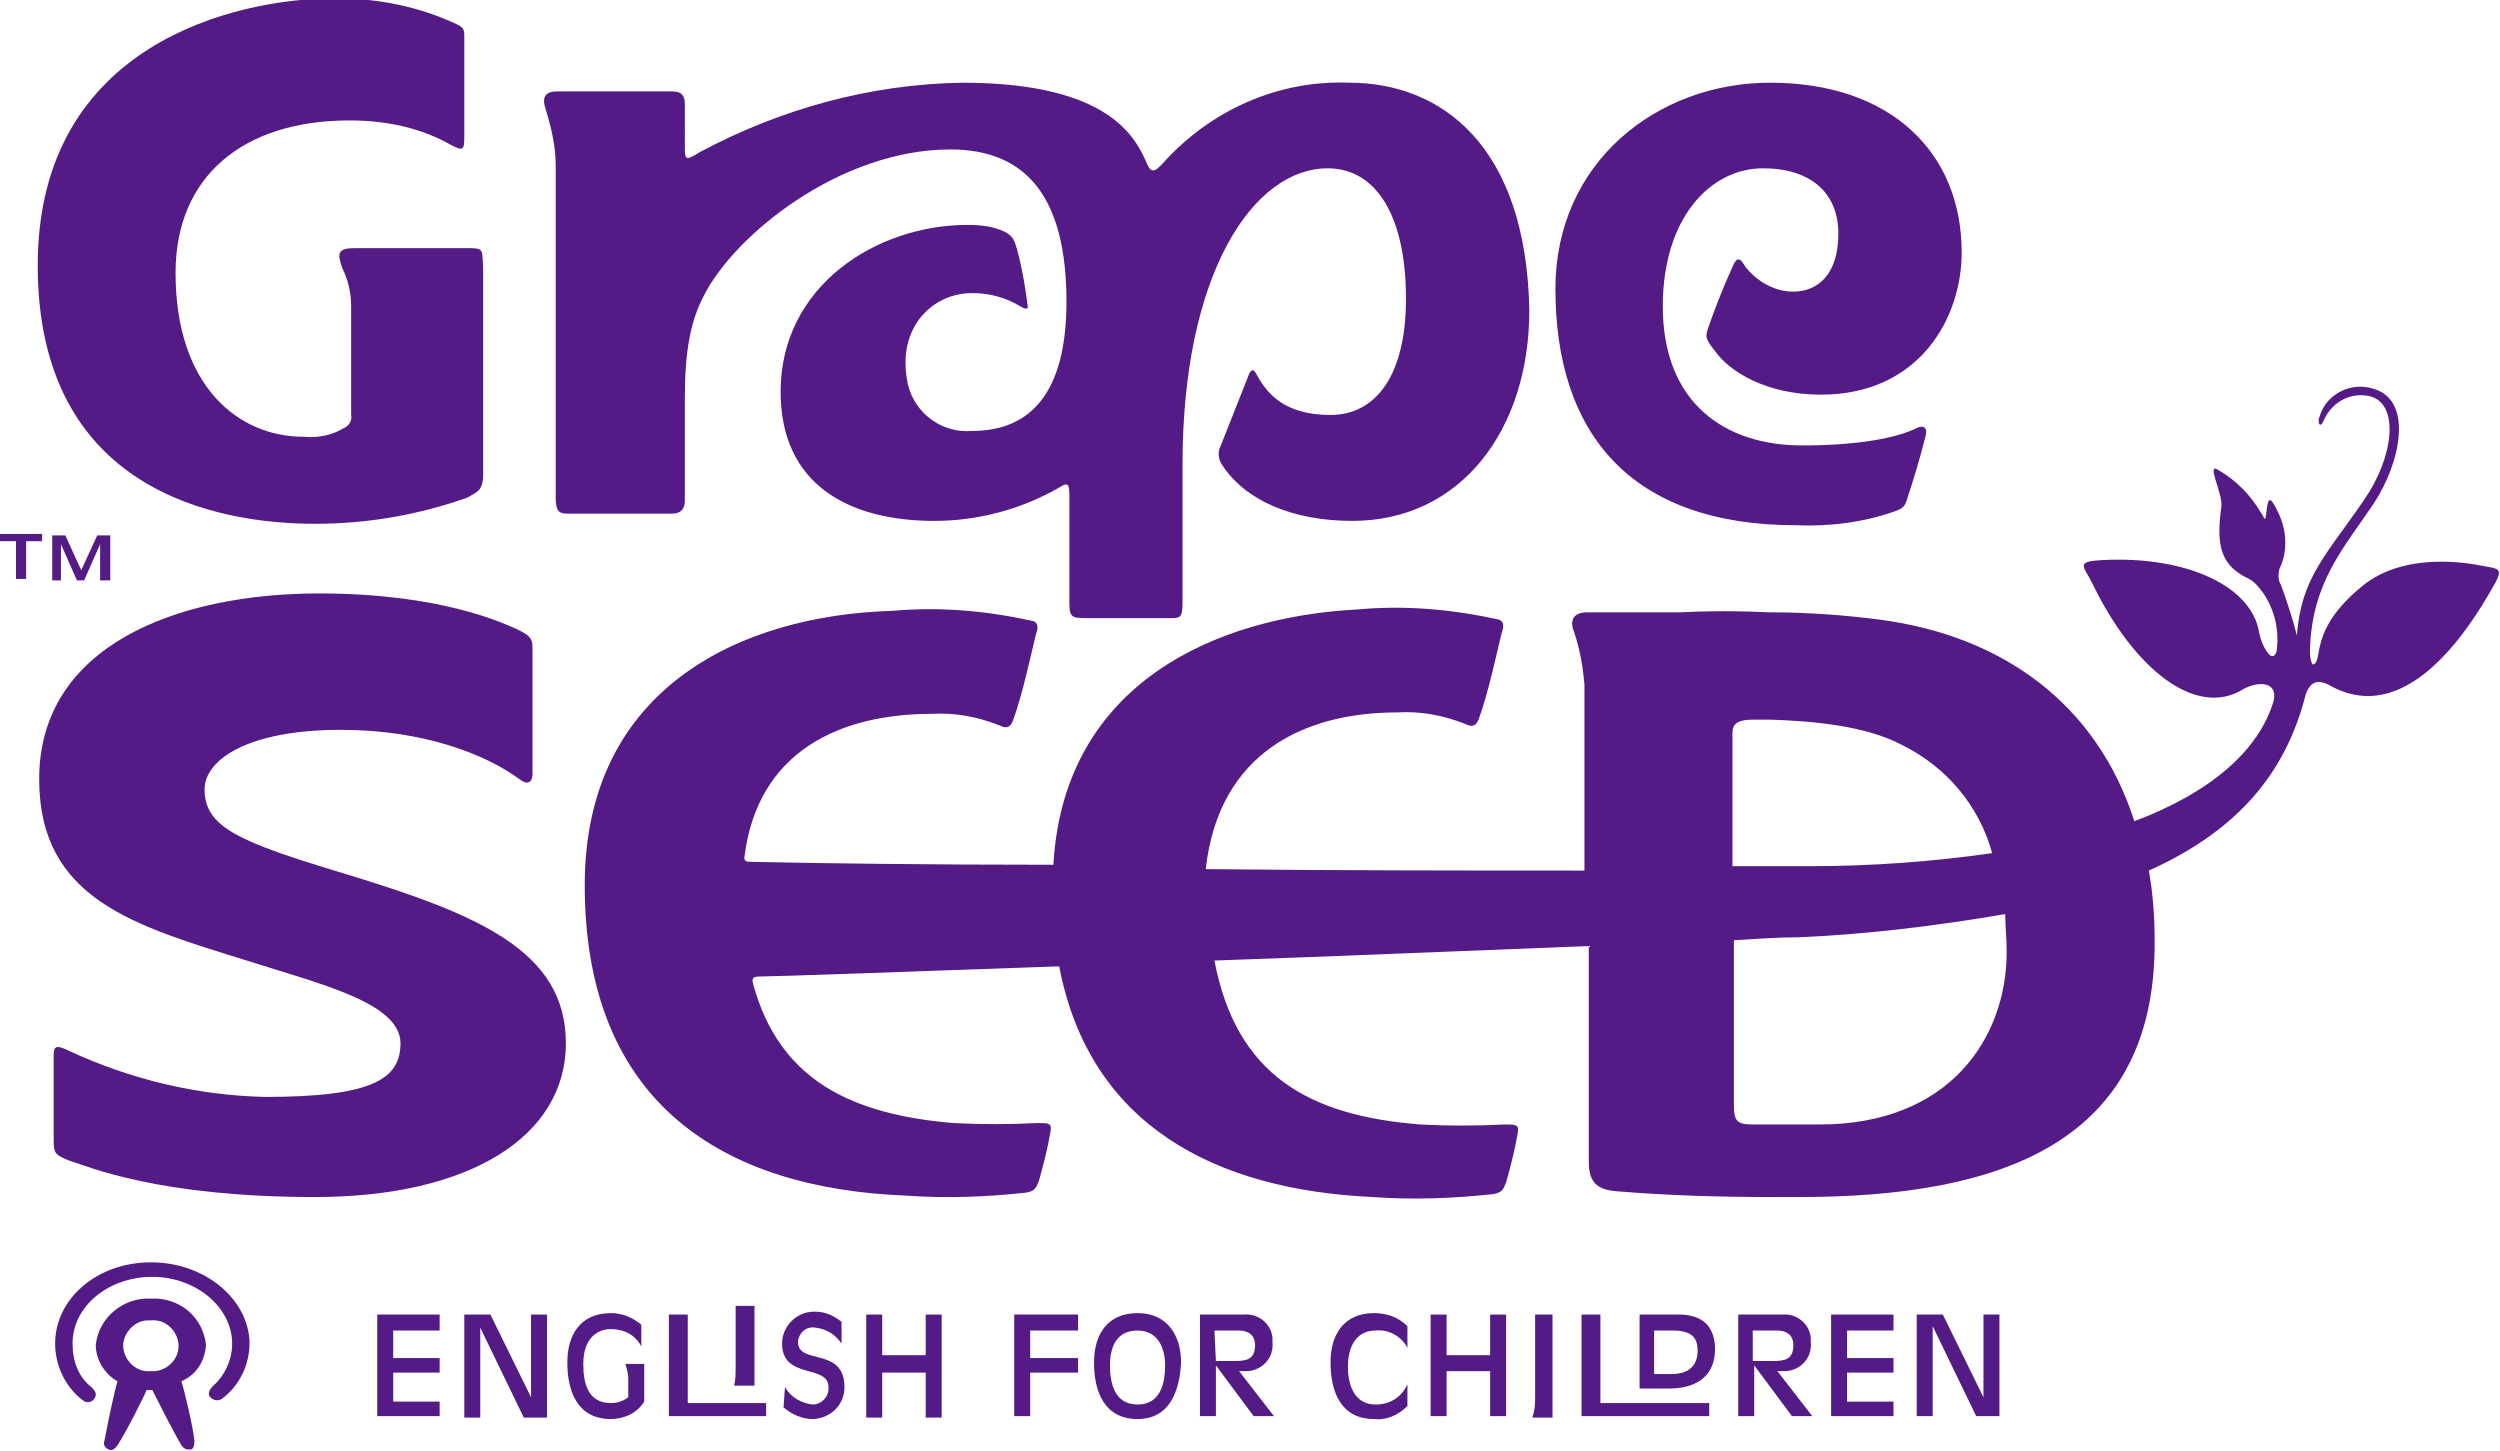 <?xml version="1.0" encoding="utf-8"?>
<!-- Generator: Adobe Illustrator 27.5.0, SVG Export Plug-In . SVG Version: 6.00 Build 0)  -->
<svg version="1.1" id="レイヤー_1" xmlns="http://www.w3.org/2000/svg" xmlns:xlink="http://www.w3.org/1999/xlink" x="0px"
	 y="0px" viewBox="0 0 172.3 100" style="enable-background:new 0 0 172.3 100;" xml:space="preserve">
<style type="text/css">
	.st0{clip-path:url(#SVGID_00000000915681861799890620000000208144121390537868_);}
	.st1{fill:#541B86;}
</style>
<g id="グループ_333" transform="translate(0 0)">
	<g>
		<defs>
			<rect id="SVGID_1_" y="0" width="172.3" height="100"/>
		</defs>
		<clipPath id="SVGID_00000150813105368331523030000006552052570877425036_">
			<use xlink:href="#SVGID_1_"  style="overflow:visible;"/>
		</clipPath>
		
			<g id="グループ_332" transform="translate(0 0)" style="clip-path:url(#SVGID_00000150813105368331523030000006552052570877425036_);">
			<path id="パス_190" class="st1" d="M32,17.1h-7.5c-1.2,0-1.3,0.3-0.9,1.4c0.4,0.8,0.6,1.7,0.6,2.6v7.5c0.1,0.4-0.2,0.8-0.5,0.9
				c-0.8,0.5-1.8,0.7-2.8,0.6c-4.4,0-8.8-3.4-8.8-11.3c0-6.6,4.6-10.5,12-10.5c2.5,0,4.9,0.5,7,1.7c0.8,0.4,0.9,0.4,0.9-0.6v-7
				c0-0.5-0.2-0.6-0.9-0.9c-2.7-1.2-5.7-1.7-8.6-1.6C16.6,0,2.6,2.8,2.6,18.3s12.3,17.8,19.1,17.8c3.6,0,7.1-0.6,10.5-1.8
				c0.7-0.4,1.1-0.5,1.1-1.6V18.4C33.2,17.1,33.4,17.1,32,17.1"/>
			<path id="パス_191" class="st1" d="M93,5.7c-4.9-0.2-9.6,1.9-12.9,5.6c0,0,0,0-0.1,0.1c-0.3,0.3-0.6,0.6-0.9,0
				c-0.8-1.9-2.6-5.7-12.8-5.7c-6.3,0.1-12.5,1.8-18.1,4.8c-0.8,0.5-1,0.6-1-0.2V7.2c0-1-0.6-0.9-1.4-0.9h-7.4c-1,0-1,0.6-0.8,1.2
				c0.4,1.3,0.7,2.6,0.7,3.9v22.9c0,0.9,0.2,1.1,0.8,1.1h7.2c0.7,0,0.9-0.4,0.9-0.9v-7.1c0-3.2,0.4-5.3,1.3-7
				c2.1-4.2,9.4-10.1,17-10.1c5.4,0,8,3.5,8,10.5c0,6.3-2.5,8.9-6.5,8.9c-2.2,0.2-4.2-1.4-4.5-3.6c-0.6-3.6,1.8-5.9,4.5-5.9
				c1.2,0,2.3,0.3,3.3,0.9c0.5,0.3,0.6,0.2,0.5-0.2c-0.1-0.8-0.3-2.2-0.7-3.7c-0.2-0.7-0.3-0.9-0.8-1.2c-0.8-0.4-1.7-0.5-2.6-0.5
				c-6.3,0-12.9,4.2-12.9,11.5c0,6.4,4.7,8.9,10.6,8.9c3,0,6-0.8,8.6-2.3c0.5-0.3,0.7-0.4,0.7,0.5v0v7.3c0,1.1,0.1,1.2,1.1,1.2h5.6
				c0.9,0,1.1,0.1,1.1-1.1V32c0-13.2,4.9-20.4,10-20.4c3.3,0,5.4,3.2,5.4,9c0,5.3-2.1,8-5.2,8c-3.2,0-4.4-1.5-5.1-2.8
				c-0.2-0.4-0.4-0.4-0.6,0.2c-0.4,1-1.5,3.8-1.9,4.8c-0.2,0.4-0.1,0.9,0.1,1.2c1.6,2.5,4.9,3.9,9,3.9c7.5,0,12.2-6.3,12.2-14.5
				C105.2,10,99.3,5.7,93,5.7"/>
			<path id="パス_192" class="st1" d="M132.1,29.5c-1.4,0.7-4.1,1.2-7.9,1.2c-5.3,0-9.6-2.9-9.6-9.6c0-6.1,3.3-9.5,6.9-9.5
				c3.3,0,5.2,1.7,5.2,4.5c0,2.9-1.5,4-3.1,4c-1.3,0-2.5-0.7-3.3-1.7c-0.4-0.7-0.6-0.7-0.9,0c-0.6,1.3-1.3,3.1-1.6,4
				c-0.3,0.8-0.3,0.9,0.4,1.8c1,1.4,3.5,3,7.3,3c6.8,0,9.7-5.3,9.7-9.8c0-6.9-4.9-11.7-13.2-11.7c-7.8,0-14.8,5.5-14.8,14.2
				c0,9.9,5.1,16.3,16.6,16.3c2.3,0.1,4.7-0.2,6.9-1c0.5-0.2,0.6-0.3,0.8-1c0.3-0.9,0.8-2.5,1.2-4.1
				C132.9,29.4,132.5,29.3,132.1,29.5"/>
			<path id="パス_193" class="st1" d="M23.7,60.2c-7.3-2.2-9.6-3.2-9.6-5.8c0-2,2.9-4.1,9.4-4.1c5.7,0,10,1.7,12.3,3.4
				c0.5,0.4,0.9,0.3,0.9-0.4v-8.7c0-0.6-0.2-0.8-1-1.2c-1.1-0.5-5.4-2.5-13.7-2.5c-9.8,0-19.3,3.6-19.3,12.8
				c0,8.3,6.6,10.1,14.3,12.5c5,1.6,10.6,2.9,10.6,5.7c0,2.4-1.8,3.7-9.3,3.7c-4.7-0.1-9.3-1.2-13.6-3.2c-0.8-0.4-1-0.3-1,0.3v5.9
				c0,0.9,0.1,1,1.1,1.4c1.3,0.4,6.1,2.5,16.9,2.5c10.7,0,17.3-4.2,17.3-10.6S32.9,63,23.7,60.2"/>
			<path id="パス_194" class="st1" d="M171.1,39c-1-0.2-5.4-1-8.3,1.4c-3.8,3.1-2.6,5.2-3.4,5.4c-0.1-0.1-0.2-0.4-0.2-0.9
				c0.1-4.8,2.4-7.2,4.4-10.2c1.9-2.9,2.7-7.1,0-7.9c-1.5-0.5-3.2,0.3-3.7,1.8c0,0.1-0.1,0.2-0.1,0.3c0,0.4,0.1,0.5,0.3,0.2
				c0.5-1.3,1.8-2.1,3.2-1.8c2.1,0.5,1.7,4.2-0.4,7.2c-2.6,3.8-4.3,5.3-4.6,9.3c-0.3-1.2-0.7-2.4-1.1-3.5c-0.2-0.3-0.2-0.7-0.1-1.1
				c0.6-1.2,0.5-2.7-0.1-3.9c-0.6-1.3-0.7-0.9-0.8,0c-0.1,0.8-0.1,0.4-0.4,0c-0.7-1.2-1.7-2.2-2.9-2.9c-0.9-0.6,0.3,1.6,0.2,2.5
				c-0.4,2.8,0,4.1,1.9,5c0.4,0.2,0.7,0.6,1,1c0.8,1.2,1.1,2.6,0.9,4c-0.1,0.3-0.3,0.5-0.6,0.1l0,0c-0.3-0.4-0.5-0.9-0.6-1.4
				c-0.5-3.2-5-5.3-10.8-5c-1.9,0.1-1.3,0.4-0.7,1.6c2.9,6,7.2,9.3,10.4,7.3c1.1-0.6,2.4-0.5,2.1,0.8c-1,3.4-4.3,6.3-9.6,8.3
				c-2.6-8.1-9.1-12.8-17.6-13.9c-2.3-0.3-4.9-0.5-7.6-0.5c-2.1-0.1-4.2-0.1-6.1,0h-6.4c-1.1,0-1.2,0.7-0.9,1.4
				c0.4,1.2,0.6,2.4,0.7,3.6v12.8c-7.5,0-17,0-26.1-0.1C84,51.8,90,49.1,96.3,49.1c1.6-0.1,3.2,0.2,4.7,0.8c0.4,0.2,0.7,0.2,0.9-0.3
				c0.7-1.9,1.3-4.8,1.6-6c0.2-0.5,0.1-0.8-0.2-0.9c-3.2-0.7-6.4-1-9.7-0.7c-9.8,0.5-20.3,5.1-21,17.6c-8.6,0-16.2-0.1-20.7-0.2
				c-0.4,0-0.6,0-0.6-0.3c0.9-7.4,6.7-9.9,12.9-9.9c1.6-0.1,3.2,0.2,4.7,0.8c0.4,0.2,0.7,0.2,0.9-0.3c0.7-1.9,1.3-4.8,1.6-6
				c0.2-0.5,0.1-0.8-0.2-0.9c-3.2-0.7-6.4-1-9.7-0.7C51.1,42.4,40.3,47.4,40.3,61c0,15.1,9.6,20.9,22.1,21.4
				c2.8,0.2,5.5,0.1,8.3-0.2c0.6-0.1,0.7-0.3,0.9-0.8c0.3-1.1,0.6-2.2,0.8-3.4c0.1-0.6-0.1-0.6-0.9-0.6c-1.9,0.1-3.9,0.1-5.8,0
				c-7.1-0.6-12-3-13.8-9.6c-0.1-0.4,0-0.5,0.5-0.5c0.9,0,9.5-0.3,20.6-0.7c2.1,11,10.8,15.4,21.6,15.9c2.8,0.2,5.5,0.1,8.3-0.2
				c0.6-0.1,0.7-0.3,0.9-0.8c0.3-1.1,0.6-2.2,0.8-3.4c0.1-0.6-0.1-0.6-0.9-0.6c-1.9,0.1-3.9,0.1-5.8,0c-7.7-0.6-12.7-3.4-14.2-11.3
				c8.7-0.3,18-0.7,25.8-1v14.9c0,1.4,0.6,1.9,1.9,2c3.6,0.3,7.2,0.4,10.7,0.4c0.6,0,1.2,0,1.9,0c14,0,24.5-3.8,24.5-17.5
				c0-1.7-0.1-3.3-0.4-5c6-2.7,9.4-6.6,10.8-12.1c0.3-0.9,0.8-1.1,1.6-0.7c5.2,3,9.5-3.5,11.4-6.9C172.6,39.1,172.1,39.2,171.1,39
				 M119.4,50.5c0-0.7,0.5-0.9,1.4-0.9c0.4,0,0.8,0,1.3,0c2.8,0.1,6.4,0.4,8.9,1.7c3.1,1.5,5.4,4.2,6.3,7.5
				c-4.2,0.6-8.4,0.9-12.7,0.9c-0.7,0-2.6,0-5.2,0L119.4,50.5z M138.3,65.6c0,5.9-3.9,11.9-12.9,11.9h-4.5c-1.2,0-1.4-0.2-1.4-1.4
				V64.8c1.6-0.1,3.1-0.2,4.4-0.2c4.8-0.2,9.6-0.8,14.3-1.6C138.2,63.8,138.3,64.7,138.3,65.6"/>
			<path id="パス_195" class="st1" d="M1.1,37.3H0v-0.5h2.9v0.5H1.8v2.6H1.1V37.3z"/>
			<path id="パス_196" class="st1" d="M3.6,36.9h0.9l1.1,2.4l1.1-2.4h0.9v3.1H6.9l0-2.5h0l-1.1,2.5H5.3l-1.1-2.5h0l0,2.5H3.6
				L3.6,36.9z"/>
			<path id="パス_197" class="st1" d="M10.4,87c-3.7,0-6.6,2.5-6.6,5.6c0,1.5,0.7,3,1.9,3.9c0.2,0.2,0.6,0.2,0.8-0.1c0,0,0,0,0,0
				c0.2-0.3,0.1-0.5-0.2-0.8c-0.9-0.7-1.3-1.8-1.3-3c0-2.6,2.5-4.6,5.5-4.6s5.5,2.1,5.5,4.6c0,1.1-0.5,2.2-1.3,2.9
				c-0.3,0.3-0.4,0.6-0.2,0.8c0.2,0.2,0.5,0.3,0.8,0.1c0,0,0,0,0,0c1.2-0.9,1.9-2.3,1.9-3.9C17.1,89.5,14.1,87,10.4,87"/>
			<path id="パス_198" class="st1" d="M14.2,92.7c-0.2-1.9-1.8-3.3-3.8-3.2c-1.9-0.1-3.6,1.3-3.8,3.2c0,1,0.6,2,1.5,2.5
				c-0.2,0.6-0.7,3-0.9,4.1c-0.1,0.2,0,0.5,0.3,0.6c0.2,0.1,0.4,0,0.6-0.3c0.6-0.9,1.9-3.5,2-3.8h0.2h0.2c0.2,0.4,1.4,2.8,2,3.8
				c0.2,0.3,0.4,0.3,0.6,0.3s0.3-0.2,0.3-0.6c-0.1-1-0.7-3.5-0.9-4.1C13.6,94.7,14.1,93.8,14.2,92.7 M10.4,94.5
				c-1,0.1-1.8-0.7-1.9-1.6S9.2,91,10.2,91c0.1,0,0.2,0,0.2,0c1-0.1,1.8,0.7,1.9,1.6c0.1,1-0.7,1.8-1.6,1.9
				C10.6,94.5,10.5,94.5,10.4,94.5"/>
			<path id="パス_199" class="st1" d="M69.8,90.6h4.5v1.1H71v1.9h3.3v1H71v3h-1.1V90.6z"/>
			<path id="パス_200" class="st1" d="M78.4,97.8c-2.3,0-3-1.9-3-3.9c0-1.9,0.9-3.4,3-3.4s3,1.6,3,3.4
				C81.3,95.9,80.6,97.8,78.4,97.8 M78.4,91.7c-1.5,0-1.9,1.2-1.9,2.4s0.3,2.7,1.9,2.7s1.9-1.5,1.9-2.7S79.8,91.7,78.4,91.7"/>
			<path id="パス_201" class="st1" d="M82.7,90.6h3c1-0.1,1.9,0.6,2,1.6c0,0.1,0,0.2,0,0.3c0.1,1-0.6,1.9-1.7,2
				c-0.1,0-0.2,0-0.3,0h-0.3l2.4,3.1h-1.4l-2.6-3.5h0v3.5h-1.1L82.7,90.6z M83.8,93.8h1.3c0.8,0,1.4-0.1,1.4-1.1c0-0.7-0.5-1-1.1-1
				h-1.7L83.8,93.8z"/>
			<path id="パス_202" class="st1" d="M46.1,90.6h1.3v6.1h5.4v0.9h-6.7V90.6z"/>
			<path id="パス_203" class="st1" d="M26,90.6h4.3v1.1h-3.2v1.9h3.2v1h-3.2v2h3.2v1H26V90.6z"/>
			<path id="パス_204" class="st1" d="M32,90.6h1.8l2.8,5.7h0v-5.7h1.1v7.1h-1.6l-3-6.2h0v6.2H32L32,90.6z"/>
			<path id="パス_205" class="st1" d="M43.3,95c0-0.3-0.1-0.7-0.2-1h1.3v2.6c-0.5,0.8-1.4,1.2-2.3,1.2c-2.3,0-3-1.9-3-3.9
				c0-1.9,0.9-3.4,3-3.4c0.8,0,1.5,0.3,2.1,0.8v1.5c-0.4-0.8-1.2-1.2-2.1-1.2c-0.9,0-1.9,0.6-1.9,2.4c0,1.3,0.3,2.7,1.9,2.7
				c0.4,0,0.8-0.1,1.2-0.4L43.3,95z"/>
			<path id="パス_206" class="st1" d="M50.7,94.2V90H52v5.5h-1.4C50.7,95.1,50.7,94.6,50.7,94.2"/>
			<path id="パス_207" class="st1" d="M54.1,95.6c0.4,0.7,1.1,1.1,1.9,1.2c0.6,0,1.1-0.5,1.1-1.1c0,0,0,0,0-0.1
				c0-1.6-3.2-0.5-3.2-3c0-1.2,1-2.2,2.2-2.2c0,0,0.1,0,0.1,0c0.7,0,1.3,0.3,1.8,0.7v1.5c-0.4-0.6-1-1-1.8-1.1
				c-0.6-0.1-1.1,0.3-1.2,0.9c0,0,0,0,0,0.1c0,1.6,3.2,0.3,3.2,3.1c0,1.2-0.9,2.1-2.1,2.2c0,0-0.1,0-0.1,0c-0.7,0-1.4-0.3-2-0.8
				L54.1,95.6z"/>
			<path id="パス_208" class="st1" d="M59.7,90.6h1.1v2.8h3v-2.8h1.1v7.1h-1.1v-3.1h-3v3.1h-1.1V90.6z"/>
			<path id="パス_209" class="st1" d="M105.8,96.2v-5.6h1.2v7.1h-1.4C105.8,97.2,105.8,96.7,105.8,96.2"/>
			<path id="パス_210" class="st1" d="M97,96.9c-0.6,0.6-1.4,1-2.3,0.9c-2.3,0-3-1.9-3-3.9c0-1.9,0.9-3.4,3-3.4
				c0.9,0,1.7,0.3,2.3,0.9v1.5l0,0c-0.4-0.8-1.3-1.3-2.2-1.2c-1.1,0-1.9,0.8-1.9,2.5c0,1.5,0.6,2.6,1.9,2.6c1,0,1.8-0.5,2.2-1.4
				L97,96.9z"/>
			<path id="パス_211" class="st1" d="M98.6,90.6h1.1v2.8h3v-2.8h1.1v7h-1.1v-3.1h-3v3.1h-1.1V90.6z"/>
			<path id="パス_212" class="st1" d="M119.8,90.6h3c1-0.1,1.9,0.6,2,1.6c0,0.1,0,0.2,0,0.3c0.1,1-0.6,1.9-1.7,2
				c-0.1,0-0.2,0-0.3,0h-0.3l2.4,3.1h-1.4l-2.6-3.5h0v3.5h-1.1L119.8,90.6z M120.9,93.8h1.3c0.8,0,1.4-0.1,1.4-1.1
				c0-0.7-0.5-1-1.1-1h-1.7V93.8z"/>
			<path id="パス_213" class="st1" d="M126.2,90.6h4.3v1.1h-3.2v1.9h3.2v1h-3.2v2h3.2v1h-4.3V90.6z"/>
			<path id="パス_214" class="st1" d="M132.1,90.6h1.8l2.8,5.7h0v-5.7h1.1v7h-1.6l-3-6.2h0v6.2h-1.1V90.6z"/>
			<path id="パス_215" class="st1" d="M109,90.6h1.3v6.1h7.5v0.9H109V90.6z"/>
			<path id="パス_216" class="st1" d="M113,90.6h2.7c1.4,0,2.5,0.6,2.5,2.4c0,1.5-0.9,2.7-3.2,2.7h-2V90.6z M114.1,94.7h1.1
				c1.4,0,1.8-0.8,1.8-1.6c0-0.9-0.4-1.4-1.7-1.4h-1.3V94.7z"/>
		</g>
	</g>
</g>
</svg>
